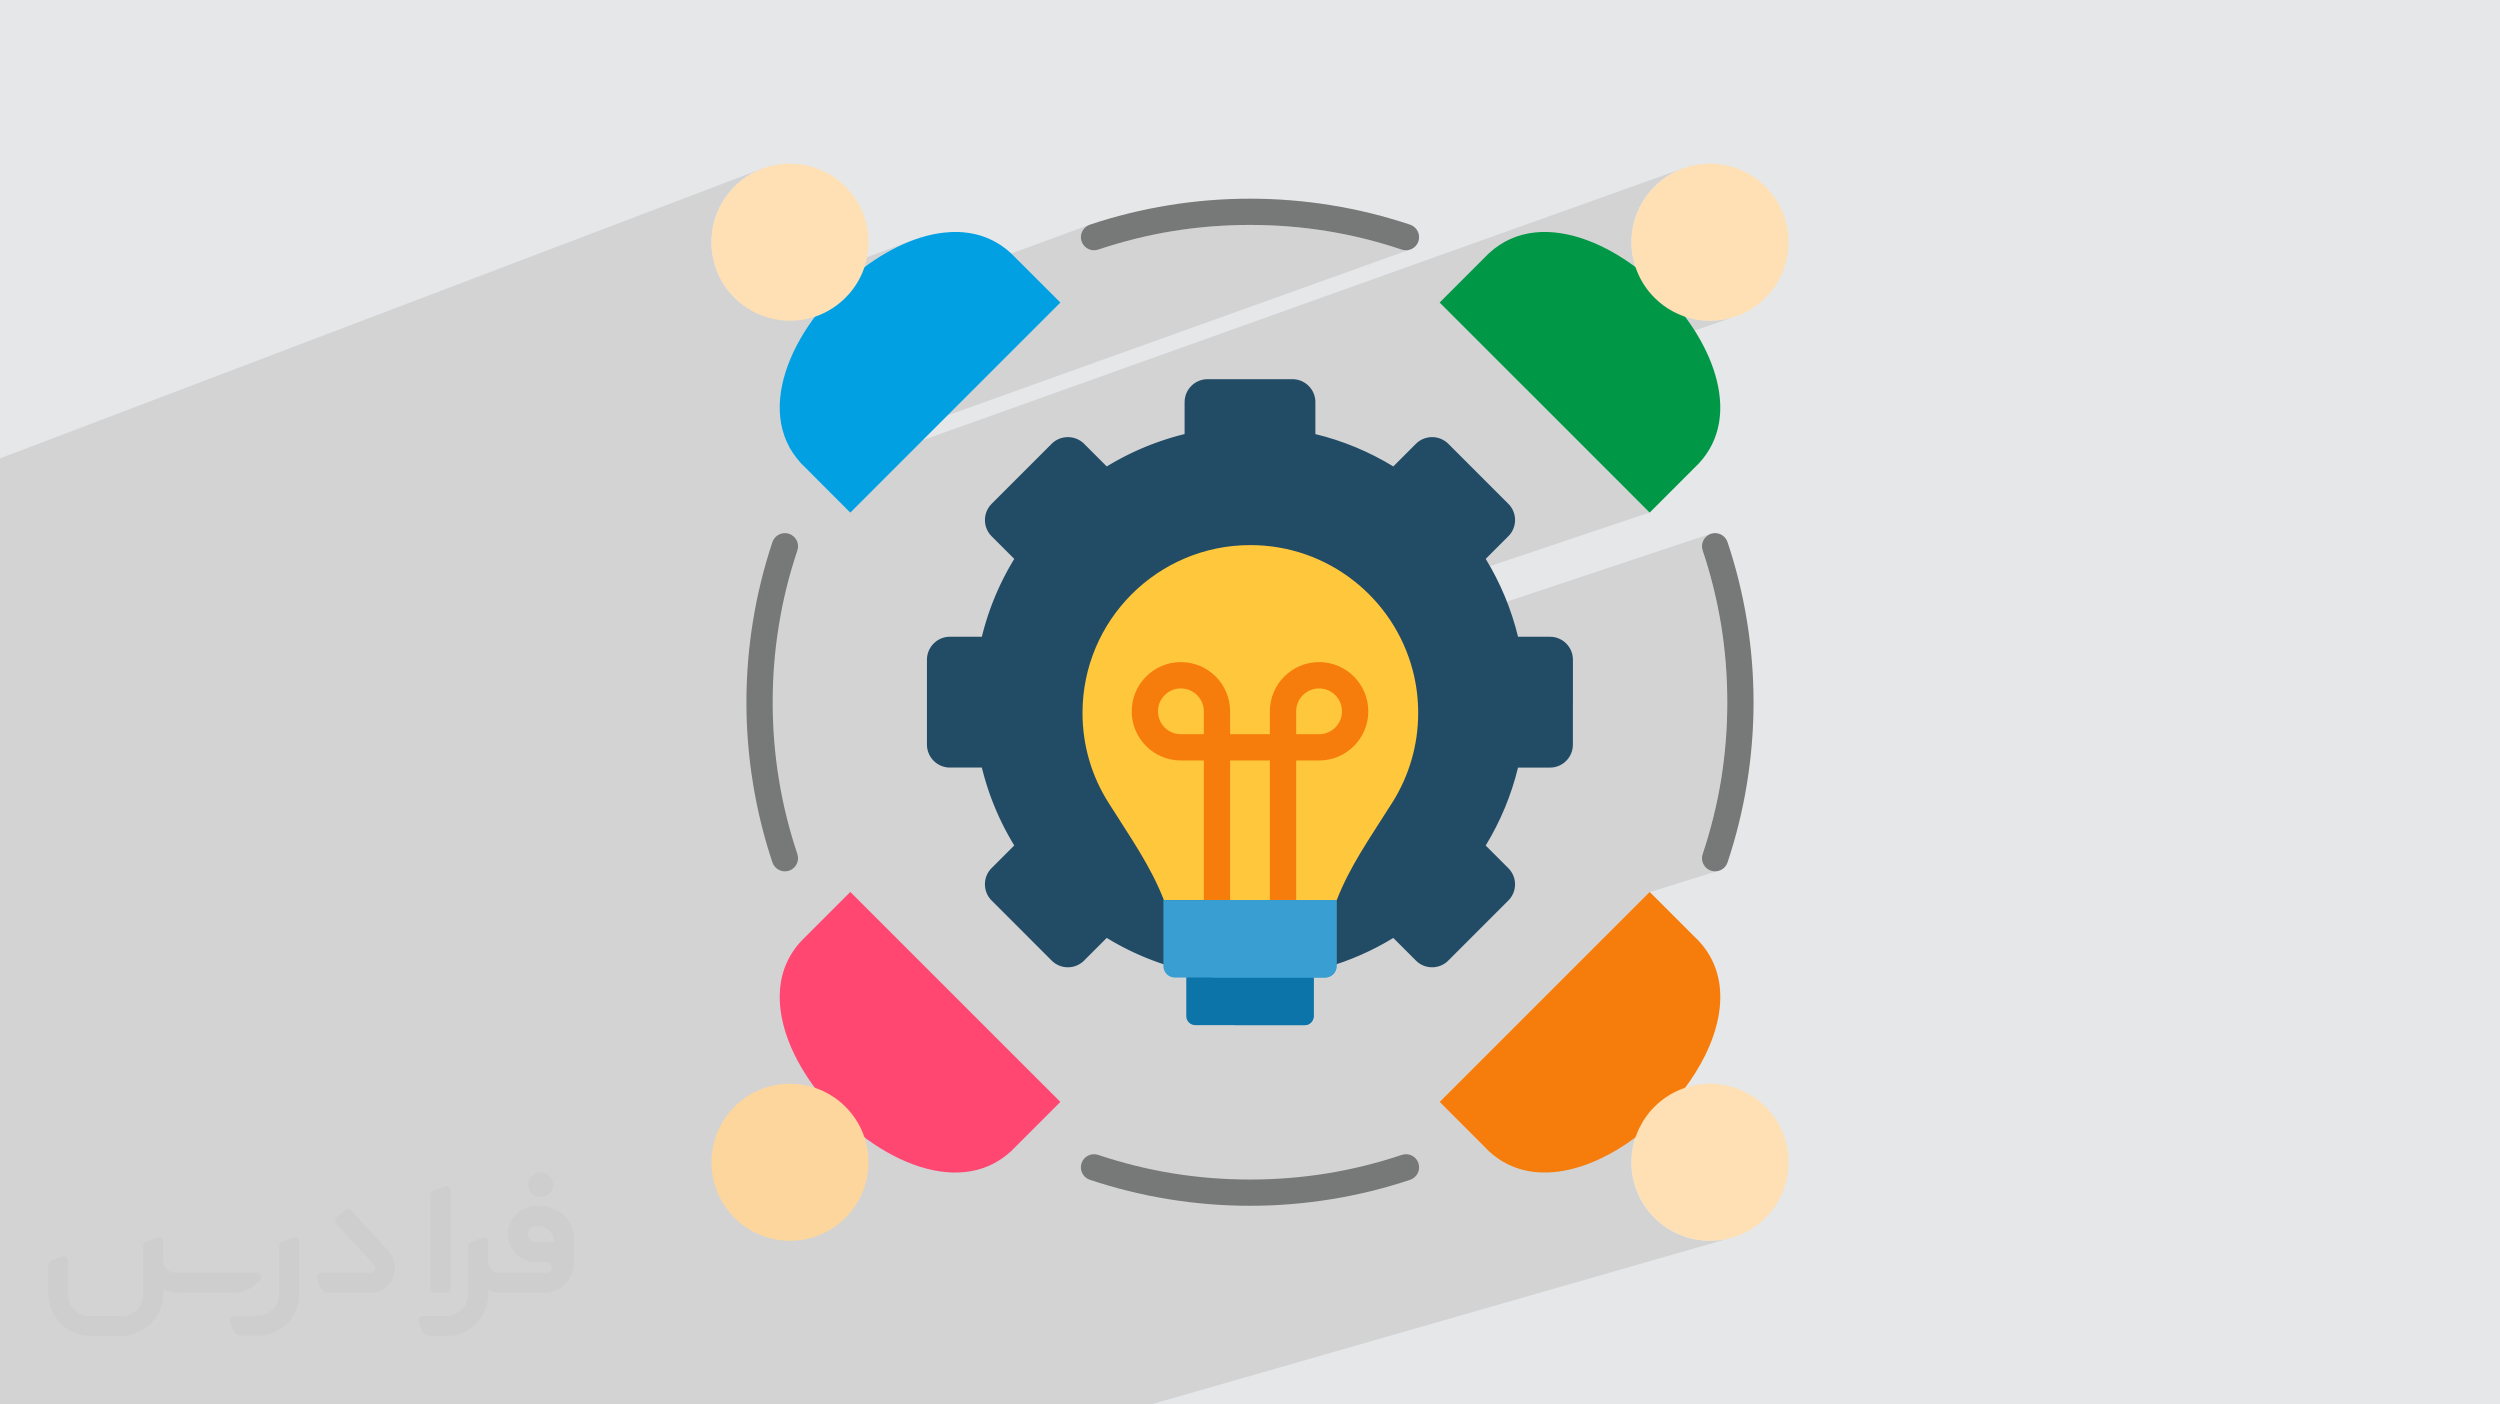 <?xml version="1.0" encoding="UTF-8"?>
<!DOCTYPE svg PUBLIC "-//W3C//DTD SVG 1.0//EN" "http://www.w3.org/TR/2001/REC-SVG-20010904/DTD/svg10.dtd">
<!-- Creator: CorelDRAW -->
<svg xmlns="http://www.w3.org/2000/svg" xml:space="preserve" width="94.192mm" height="52.917mm" version="1.0" style="shape-rendering:geometricPrecision; text-rendering:geometricPrecision; image-rendering:optimizeQuality; fill-rule:evenodd; clip-rule:evenodd"
viewBox="0 0 9404.92 5283.66"
 xmlns:xlink="http://www.w3.org/1999/xlink"
 xmlns:xodm="http://www.corel.com/coreldraw/odm/2003">
 <defs>
  <style type="text/css">
   <![CDATA[
    .fil13 {fill:#00A0E3}
    .fil8 {fill:#009846}
    .fil5 {fill:#0C74A8}
    .fil3 {fill:#224C66}
    .fil6 {fill:#399ED1}
    .fil10 {fill:#F67C0B}
    .fil12 {fill:#FCD69C}
    .fil9 {fill:#FEE0B4}
    .fil11 {fill:#FF4772}
    .fil4 {fill:#FFC73B}
    .fil14 {fill:#777878;fill-rule:nonzero}
    .fil7 {fill:#F67C0B;fill-rule:nonzero}
    .fil2 {fill:#373435;fill-rule:nonzero;fill-opacity:0.031}
    .fil1 {fill:#2B2A29;fill-opacity:0.102}
    .fil0 {fill:#E6E7E8}
   ]]>
  </style>
 </defs>
 <g id="Layer_x0020_1">
  <polygon class="fil0" points="-0,0 9404.92,0 9404.92,5283.66 -0,5283.66 "/>
  <path class="fil1" d="M-0 4469.32l0 -12.5 0 -25.2 0 -0.7 0 -3.76 0 -0.24 0 -4.69 0 -4.72 0 -0.8 0 -3.92 0 -1.05 0 -3.67 0 -2.6 0 -2.14 0 -1.23 0 -3.51 0 -1.79 0 -0.17 0 -2.79 0 -4.75 0 -1.02 0 -0.35 0 -3.39 0 -2.19 0 -1.48 0 -1.09 0 -4.76 0 -0.61 0 -4.16 0 -4.3 0 -0.49 0 -4.78 0 -0.68 0 -4.11 0 -3.39 0 -1.42 0 -4.79 0 -1.32 0 -3.49 0 -1.49 0 -2.13 0 -0.87 0 -0.33 0 -4.82 0 -0.28 0 -4.55 0 -0.7 0 -3.27 0 -0.86 0 -4.83 0 -0.08 0 -4.76 0 -3.57 0 -1.28 0 -4.84 0 -0.38 0 -4.47 0 -3.24 0 -1.62 0 -3.72 0 -1.14 0 -0.01 0 -0.14 0 -4.72 0 -3.93 0 -0.58 0 -0.35 0 -1.64 0 -3.26 0 -4.87 0 -4.88 0 -2.16 0 -2.74 0 -0.31 0 -0.53 0 -4.04 0 -4.9 0 -4.89 0 -4.9 0 -2.88 0 -1.03 0 -0.11 0 -0.9 0 -3.24 0 -1.66 0 -4.91 0 -4.92 0 -4.9 0 -4.92 0 -0.01 0 -0.28 0 -0.32 0 -0.01 0 -4.31 0 -4.93 0 -0.85 0 -0.01 0 -4.07 0 -4.91 0 -4.95 0 -2.77 0 -2.17 0 -4.93 0 -4.94 0 -4.94 0 -4.93 0 -4.95 0 -0.79 0 -2.09 0 -2.07 0 -4.96 0 -4.94 0 -4.77 0 -0.18 0 -4.95 0 -0.01 0 -4.94 0 -0.01 0 -4.94 0 -0.01 0 -2.3 0 -19.53 0 -15.71 0 -0.72 0 -0.01 0 -0.76 0 -0.82 0 -0.01 0 -0.85 0 -0.01 0 -0.9 0 -0.95 0 -0.01 0 -0.98 0 -0.01 0 -0.69 0 -0.35 0 -1.09 0 -1.13 0 -1.15 0 -0.01 0 -0.63 0 -0.58 0 -1.24 0 -1.29 0 -1.32 0 -1.35 0 -0.01 0 -1.38 0 -1.43 0 -1.47 0 -1.49 0 -0.01 0 -1.52 0 -1.55 0 -1.58 0 -0.01 0 -1.62 0 -1.64 0 -1.67 0 -0.01 0 -1.69 0 -0.01 0 -1.72 0 -0.01 0 -1.73 0 -0.01 0 -1.78 0 -1.79 0 -1.83 0 -1.84 0 -1.86 0 -1.9 0 -1.89 0 -1.92 0 -0.01 0 -1.94 0 -1.96 0 -1.96 0 -0.01 0 -1.98 0 -1.99 0 -2.02 0 -2.03 0 -2.04 0 -2.04 0 -0.2 0 -1.85 0 -2.08 0 -0.01 0 -2.06 0 -0.01 0 -2.06 0 -0.01 0 -2.08 0 -2.09 0 -0.01 0 -2.1 0 -0.01 0 -2.09 0 -1.73 0 -0.37 0 -2.11 0 -2.11 0 -2.09 0 -0.01 0 -2.09 0 -2.1 0 -0.01 0 -2.1 0 -2.09 0 -0.01 0 -2.09 0 -1.64 0 -0.44 0 -32.75 0 -3.59 0 -14.77 0 -5.06 0 -14.23 0 -1.49 0 -0.01 0 -7.69 0 -1.08 0 -10.63 0 -4.14 0 -14.79 0 -4.52 0 -23.46 0 -1.63 0 -10.11 0 -4.68 0 -7.07 0 -7.74 0 -4 0 -10.82 0 -0.92 0 -11.75 0 -2.17 0 -9.6 0 -5.23 0 -6.53 0 -8.31 0 -3.44 0 -23.56 0 -2.69 0 -40.93 0 -0.01 0 -2.07 0 -2.04 0 -2 0 -0.01 0 -1.97 0 -0.01 0 -1.94 0 -1.91 0 -1.72 0 -0.15 0 -0.65 0 -1.2 0 -1.82 0 -1.18 0 -0.59 0 -0.01 0 -1.73 0 -0.01 0 -1.7 0 -0.01 0 -0.14 0 -1.54 0 -1.63 0 -0.01 0 -0.99 0 -0.01 0 -0.59 0 -0.01 0 -1.55 0 -1.54 0 -0.01 0 -0.45 0 -1.03 0 -0.01 0 -1.43 0 -0.01 0 -1.41 0 -0.24 0 -1.15 0 -1.33 0 -0.01 0 -1.29 0 -0.35 0 -0.91 0 -0.01 0 -1.2 0 -1.18 0 -0.8 0 -0.34 0 -1.1 0 -1.04 0 -0.88 0 -0.13 0 -0.59 0 -0.39 0 -0.91 0 -0.89 0 -0.83 0 -0.79 0 -0.01 0 -0.26 0 -0.47 0 -0.7 0 -0.01 0 -0.65 0 -0.61 0 -0.55 0 -0.52 0 -0.46 0 -0.09 0 -0.33 0 -0.37 0 -0.01 0 -0.31 0 -0.01 0 -0.27 0 -0.01 0 -0.22 0 -0.16 0 -0.01 0 -0.12 0 -0.07 0 -0.02 0 -2.12 0 -4 0 -4 0 -1.29 0 -2.7 0 -3.96 0 -3.94 0 -3.93 0 -3.9 0 -3.9 0 -3.87 0 -3.86 0 -3.84 0 -3.82 0 -3.81 0 -3.79 0 -0.45 0 -3.33 0 -3.75 0 -3.73 0 -3.72 0 -3.7 0 -3.69 0 -3.67 0 -3.65 0 -3.62 0 -0.01 0 -3.61 0 -3.6 0 -3.58 0 -3.56 0 -3.34 0 -0.2 0 -3.53 0 -3.5 0 -0.93 0 -2.58 0 -3.47 0 -3.45 0 -3.43 0 -3.42 0 -3.41 0 -3.39 0 -3.37 0 -3.33 0 -3.33 0 -3.31 0 -3.3 0 -3.28 0 -3.27 0 -2.13 0 -1.11 0 -3.23 0 -3.22 0 -3.18 0 -3.17 0 -3.17 0 -3.14 0 -3.11 0 -3.1 0 -102.58 0 -4.47 0 -23.79 0 -3.53 0 -9.58 0 -2.35 0 -11.92 0 -0.77 0 -11.17 0 -39.99 0 -0.99 0 -0.01 0 -0.96 0 -0.01 0 -0.94 0 -0.01 0 -0.91 0 -0.01 0 -0.9 0 -0.88 0 -0.86 0 -0.84 0 -0.82 0 -0.79 0 -0.76 0 -0.01 0 -0.73 0 -0.01 0 -0.14 0 -0.56 0 -0.01 0 -0.7 0 -0.69 0 -0.65 0 -0.01 0 -0.62 0 -0.61 0 -0.58 0 -0.01 0 -0.56 0 -0.54 0 -0.51 0 -0.01 0 -0.48 0 -0.15 0 -0.33 0 -0.44 0 -0.01 0 -0.42 0 -0.01 0 -0.4 0 -0.38 0 -0.35 0 -0.33 0 -0.01 0 -0.31 0 -0.28 0 -0.26 0 -0.24 0 -0.2 0 -0.01 0 -0.2 0 -0.16 0 -0.15 0 -0.12 0 -0.11 0 -0.08 0 -0.04 0 -0.02 0 -0.02 0 -105.8 0 -18.79 0 -0.91 0 -0.86 0 -0.52 0 -0.27 0 -0.75 0 -0.69 0 -0.64 0 -0.58 0 -0.53 0 -0.47 0 -0.43 0 -0.36 0 -0.32 0 -0.26 0 -0.24 0 -0.15 0 -0.12 0 -0.05 0 -0.01 0 -0.89 0 -4.32 0 -7.91 0 -15.8 0 -83.88 0 -23.71 0 -2.13 0 -26.97 0 -56.05 0 -10.06 0 -5.69 0 -149.93 0 -117.32 0 -76.03 0 -30.48 0 -0.01 0 -50.21 0 -47.35 0 -0.49 0 -0.02 0 -31.87 0 -106 0 -0.24 0 -10.25 0 -0.47 0 -5.64 0 -0.4 0 -5.05 0 -0.42 0 -3.99 0 -0.56 0 -2.98 0 -0.71 0 -2.36 0 -0.44 0 -1.6 0 -0.28 0 -0.87 0 -0.12 0 -0.18 0 -31.22 0 -396.48 0 -25.67 0 -0.04 0 -0.71 2865.02 -1089.02 -5.8 2.32 -5.77 2.44 -5.73 2.57 -0.03 0.06 -11.41 5.58 -11.2 6.1 -11 6.63 -10.75 7.14 -10.5 7.67 -10.24 8.19 -9.94 8.71 -9.65 9.23 -10.47 11.01 -9.8 11.41 -9.13 11.78 -8.45 12.12 -7.78 12.43 -7.09 12.73 -6.42 12.98 -5.74 13.22 -5.07 13.44 -4.39 13.61 -3.71 13.78 -3.05 13.9 -2.37 14.01 -1.69 14.09 -1.01 14.15 -0.34 14.16 0.34 14.17 1.01 14.15 1.69 14.09 2.37 14.01 3.05 13.9 3.71 13.78 4.39 13.61 5.07 13.43 5.74 13.23 6.42 12.98 7.09 12.73 7.78 12.43 8.45 12.12 9.13 11.78 9.8 11.41 10.47 11.01 11.01 10.49 11.41 9.82 3.7 2.88 645.61 -239.74 -2.38 0.89 -2.38 0.89 -2.38 0.91 -2.38 0.92 -2.38 0.94 -2.38 0.94 -4.02 1.63 -2.16 0.89 -2.17 0.9 -2.17 0.9 -2.16 0.92 -2.17 0.92 -2.16 0.93 -2.16 0.94 -2.16 0.95 -4.06 1.81 -2.2 1 -2.21 1 -2.2 1.02 -2.21 1.03 -2.2 1.03 -2.2 1.05 -2.2 1.06 -2.2 1.06 -3.99 1.95 -2.25 1.11 -2.24 1.12 -2.25 1.13 -2.24 1.15 -2.24 1.15 -2.24 1.16 -2.24 1.17 -2.24 1.18 -4.56 2.46 -2.16 1.17 -2.16 1.18 -2.16 1.18 -2.16 1.19 -2.16 1.2 -2.15 1.21 -2.15 1.21 -2.15 1.23 -2.93 1.69 -2.35 1.36 -2.34 1.38 -2.34 1.38 -2.34 1.39 -2.33 1.41 -2.33 1.41 -2.34 1.43 -2.33 1.43 -1.86 1.14 -2.5 1.56 -2.5 1.57 -2.49 1.58 -2.49 1.59 -2.48 1.6 -2.48 1.61 -2.48 1.63 -2.48 1.63 -1.4 0.94 -2.41 1.61 -2.4 1.61 -2.4 1.63 -2.39 1.63 -2.39 1.64 -2.39 1.66 -2.38 1.66 -2.38 1.67 -1.51 1.06 -3.71 2.65 -3.71 2.68 -3.69 2.7 -3.68 2.72 -3.68 2.74 -3.66 2.76 -3.66 2.79 -3.64 2.81 -0.28 0.36 -22.74 18.23 -22.24 19.03 -21.68 19.78 -21.08 20.49 -20.42 21.14 -19.71 21.74 -18.95 22.29 -18.14 22.79 -7.99 10.73 3.72 -1.21 -3.89 1.44 -9.13 12.26 -16.37 23.62 -6.11 9.5 770.17 -283.39 0 0.02 -770.19 283.4 -0.44 0.69 1066.41 -392.39 -9.14 4.17 -7.9 5.7 -6.53 6.99 -5.03 8.03 -3.41 8.84 -1.67 9.39 0.21 9.7 2.2 9.77 4.16 9.14 5.7 7.89 6.99 6.53 8.03 5.03 8.84 3.41 9.38 1.67 9.7 -0.2 9.74 -2.19 -1163.54 425.93 1163.56 -425.94 0.01 0 17.13 -5.65 17.21 -5.49 17.26 -5.31 17.32 -5.15 17.37 -4.98 17.43 -4.81 17.49 -4.63 17.55 -4.47 17.59 -4.28 17.66 -4.11 17.7 -3.93 17.76 -3.75 17.81 -3.57 17.86 -3.39 17.91 -3.22 17.96 -3.03 17.63 -2.76 17.7 -2.6 17.78 -2.42 17.84 -2.24 17.9 -2.08 17.98 -1.9 18.04 -1.72 18.11 -1.55 18.17 -1.36 18.24 -1.19 18.3 -1.01 18.37 -0.83 18.43 -0.65 18.49 -0.46 18.56 -0.28 18.61 -0.09 18.62 0.09 18.55 0.28 18.49 0.46 18.43 0.65 18.36 0.82 18.3 1.01 18.23 1.19 18.17 1.37 18.09 1.54 18.03 1.72 17.95 1.9 17.89 2.08 17.81 2.25 17.73 2.42 17.66 2.59 17.59 2.77 17.96 3.03 17.92 3.22 17.86 3.39 17.81 3.57 17.76 3.75 17.7 3.93 17.66 4.11 17.6 4.29 17.54 4.46 17.49 4.63 17.43 4.81 17.37 4.98 17.32 5.15 17.26 5.32 17.2 5.48 17.14 5.65 9.78 2.2 9.73 0.2 9.41 -1.67 -2275.98 816.02 43.67 43.71 3265.16 -1167.14 -13.43 5.07 -13.23 5.74 -12.98 6.42 -12.73 7.09 -12.43 7.78 -12.12 8.45 -11.78 9.13 -11.41 9.8 -11.01 10.47 -10.47 11.01 -9.8 11.41 -9.12 11.78 -8.45 12.12 -7.77 12.43 -7.1 12.73 -6.42 12.98 -5.74 13.22 -5.06 13.44 -4.39 13.61 -3.71 13.78 -3.05 13.9 -2.37 14.01 -1.69 14.09 -1.01 14.15 -0.34 14.16 0.34 14.17 1.01 14.15 1.69 14.09 2.37 14.01 3.05 13.9 3.71 13.78 4.39 13.61 5.06 13.43 5.74 13.23 6.42 12.98 7.1 12.73 7.77 12.43 8.45 12.12 9.12 11.78 9.8 11.41 10.47 11.01 16.5 15.33 17.33 13.84 18.09 12.35 18.75 10.85 19.34 9.37 19.83 7.88 20.25 6.38 20.56 4.89 20.81 3.4 20.96 1.91 21.03 0.41 21.01 -1.07 20.9 -2.57 20.71 -4.06 20.44 -5.55 -779.41 270.21 9.92 9.93 10.94 10.94 10.94 10.94 10.94 10.94 10.94 10.94 10.93 10.94 10.94 10.94 10.94 10.93 10.94 10.94 10.94 10.94 10.94 10.94 10.94 10.94 10.94 10.94 10.93 10.94 10.94 10.93 10.94 10.94 10.94 10.94 10.94 10.94 10.94 10.94 10.94 10.94 2.23 2.24 19.58 19.59 2.89 2.87 6.9 6.92 5.44 5.43 4.34 4.35 8 7.99 1.79 1.81 9.79 9.79 0.78 0.77 9.02 9.02 3.32 3.33 6.47 6.45 5.87 5.89 3.91 3.91 8.43 8.44 1.36 1.35 19.57 19.58 3.76 3.78 12.34 12.35 3.46 3.45 8.88 8.89 0.91 0.9 6.42 6.43 276.3 -93.39 0.02 0 -276.31 93.39 13.14 13.15 4.21 4.23 12.34 12.35 3.02 3.01 58.7 58.76 -1022.26 343.36 0.37 0.42 16.16 19.71 15.38 20.35 14.55 20.99 13.72 21.59 12.85 22.18 10.77 20.47 1168.9 -389.45 -9.13 4.16 -7.88 5.7 -6.49 6.99 -4.99 8.03 -3.37 8.84 -1.63 9.38 0.22 9.7 2.21 9.76 5.65 17.14 5.48 17.2 5.3 17.26 5.14 17.32 4.96 17.38 4.79 17.43 4.61 17.49 4.44 17.54 4.27 17.6 4.08 17.65 3.92 17.71 3.73 17.76 3.55 17.81 3.38 17.86 3.21 17.91 3.02 17.96 2.76 17.59 2.6 17.67 2.42 17.75 2.25 17.83 2.07 17.9 1.9 17.98 1.73 18.05 1.55 18.11 1.36 18.19 1.19 18.26 1.01 18.31 0.83 18.39 0.65 18.44 0.46 18.5 0.28 18.56 0.09 18.62 -0.09 18.61 -0.28 18.56 -0.46 18.49 -0.65 18.42 -0.83 18.37 -1.01 18.29 -1.19 18.24 -1.36 18.16 -1.55 18.1 -1.73 18.02 -1.9 17.96 -2.07 17.88 -2.25 17.81 -2.42 17.74 -2.6 17.66 -2.76 17.59 -3.02 17.96 -3.21 17.92 -3.38 17.86 -3.55 17.81 -3.73 17.76 -3.91 17.7 -4.09 17.66 -4.26 17.6 -4.44 17.54 -4.62 17.49 -4.79 17.43 -4.96 17.37 -5.13 17.32 -5.31 17.26 -5.48 17.2 -5.65 17.14 -2.21 9.78 -0.22 9.73 1.63 9.41 3.37 8.86 4.99 8.05 6.49 6.99 7.88 5.67 9.13 4.1 9.78 2.2 9.72 0.2 9.42 -1.66 -261.63 81.43 -161.34 161.34 -9.17 9.16 -0.64 0.63 -9.79 9.79 -1.93 1.93 -14.63 14.62 -14.63 14.62 -14.63 14.62 -14.63 14.62 -14.63 14.62 -14.63 14.62 -14.62 14.62 -14.63 14.62 -14.63 14.63 -14.62 14.62 -14.63 14.62 -14.62 14.62 -14.63 14.63 -14.62 14.62 -14.63 14.63 -14.62 14.62 -14.62 14.62 -14.62 14.63 -14.63 14.62 -14.62 14.63 -14.62 14.62 -14.62 14.63 -14.62 14.62 -14.62 14.62 -14.62 14.63 -14.62 14.62 -14.61 14.63 -14.62 14.62 -14.62 14.62 -14.62 14.63 -14.61 14.62 -14.62 14.62 -1.19 1.2 -24.68 24.69 -3.47 3.46 -8.87 8.88 -0.92 0.91 -9.79 9.79 -1.65 1.65 -8.14 8.14 -4.2 4.21 -5.58 5.57 -6.76 6.77 -3.02 3.02 -9.33 9.33 -0.46 0.46 -9.79 9.8 -2.1 2.09 -7.69 7.68 -4.66 4.67 -5.11 5.11 -7.23 7.23 -2.56 2.56 -9.79 9.79 170.71 170.91 762.23 -227.03 -13.62 4.39 -13.43 5.06 -13.23 5.74 -12.98 6.42 -12.73 7.1 -12.43 7.77 -12.12 8.45 -11.78 9.12 -11.41 9.8 -11.01 10.47 -9.23 9.65 -8.72 9.95 -8.18 10.23 -7.67 10.51 -7.14 10.76 -6.63 10.99 -6.1 11.22 -5.58 11.41 -0.06 0.03 -2.92 6.52 -2.75 6.58 -2.58 6.62 -2.42 6.68 -2.25 6.71 -2.09 6.76 -1.93 6.8 -1.76 6.84 -0.22 0.87 -1.35 5.85 -0.2 0.9 -0.36 1.67 -0.35 1.66 -0.34 1.67 -0.33 1.68 -0.32 1.67 -0.31 1.67 -0.29 1.68 -0.29 1.68 -0.02 0.15 -0.07 0.46 -0.28 1.67 -0.26 1.68 -0.26 1.67 -0.25 1.67 -0.23 1.68 -0.23 1.67 -0.22 1.68 -0.2 1.68 -0.06 0.43 -1.5 16.33 -0.59 16.38 0.31 16.38 1.21 16.34 2.12 16.27 3.02 16.16 3.91 16 4.82 15.8 5.73 15.56 6.62 15.28 7.54 14.96 8.43 14.6 9.35 14.2 10.24 13.76 11.14 13.27 12.05 12.75 4.94 4.82 0.52 0.51 3.12 2.91 0.76 0.68 3.23 2.93 1.32 1.17 11.04 9.28 11.38 8.66 11.69 8.03 11.98 7.41 12.24 6.78 12.49 6.16 12.7 5.53 12.9 4.9 13.06 4.28 13.22 3.65 13.34 3.04 13.44 2.41 13.53 1.78 13.57 1.16 13.61 0.53 13.61 -0.09 13.6 -0.72 13.57 -1.34 13.5 -1.97 13.41 -2.6 13.31 -3.22 -1403.12 403.07 21.48 222.75 -21.48 -222.75 -172.91 49.67 3.45 173.08 -3.45 -173.08 -171.14 49.17 16.51 123.91 -16.51 -123.91 -431.36 123.91 -472.57 0 -5.13 0 -12.77 0 -2.98 0 -12.6 0 -2.18 0 -20.68 0 -874.36 0 -1.31 0 -17.67 0 -23.36 0 -1.41 0 -0.46 0 -3.25 0 -1.02 0 -12.5 0 -3.48 0 -17.51 0 -2.52 0 -2.69 0 -0.93 0 -15.41 0 -1.08 0 -2.58 0 -4.15 0 -16.84 0 -12.81 0 -15.17 0 -18.87 0 -14.66 0 -22.11 0 -16.41 0 -27.85 0 -3.88 0 -0.04 0 -8.09 0 -31.77 0 -12.12 0 -39.21 0 -10.76 0 -44.41 0 -9.65 0 -47.6 0 -0.25 0 -8.38 0 -0.21 0 -43.1 0 -15.85 0 -0.05 0 -57.43 0 -139.42 0 -63 0 -3.18 0 -0.01 0 -304.93 0 -184.85 0 -21.14 0 -5.52 0 -15.59 0 -11.03 0 -10.07 0 -16.51 0 -4.49 0 -21.07 0 -0.99 0 -20.03 0 -6.47 0 -14.53 0 -11.94 0 -9.03 0 -17.42 0 -3.52 0 -20.93 0 -1.93 0 -18.97 0 -7.39 0 -52.62 0 -2.56 0 -33.99 0 -224.73 0 -66.82 0 -24.31 0 -202.41 0 -311.89 0 -105.12 0 -3.88 0 -19.72 0 -1.27 0 -18.42 0 -35.03 0 -0.02 0 -4.22 0 -69.22 0 -61.48 0 -0.14 0 -60.16 0 -91.53 0 -4.57 0 -3.45 0 -1.62 0 -5.43 0 0 -3.96 0 -6.58 0 -0.61 0 -1.77 0 -5.05 0 -1.47 0 -5.65 0 -0.76 0 -0.19 0 -5.28 0 -0.82 0 -2.28 0 -4.65 0 -1.68 0 -5.93 0 -0.26 0 -0.66 0 -0.21 0 -1.64 0 -0.01 0 -3.52 0 -0.86 0 -1.3 0 -4.9 0 -1.31 0 -4.62 0 -1.48 0 -0.08 0 -0.73 0 -5.98 0 -0.03 0 -0.06 0 -2.06 0 -4.45 0 -0.38 0 -1.56 0 -0.34 0 -3.67 0 -1.61 0 -5.57 0 -0.33 0 -12.72 0 -0.55 0 -0.43 0 -4.01 0 -8.01 0 -0.11 0 -3.65 0 -60.24 0 -0.29 0 -4.96 0 -0.63 0 -9.83 0 -0.04 0 -0.34 0 -2.07 0 -6.28 0 -0.23 0 -0.21 0 -1.35 0 -1.95 0 -6.41 0 -0.13 0 -0.4 0 -2.5 0 -0.14 0 -0.87 0 -1.26 0 -2.75 0 -1.54 0 -2.33 0 -1.11 0 -0.39 0 -3.57 0 -0.26 0 -3.06 0 -1.42 0 -1.32 0 -0.73 0 -1.22 0 -2.3 0 -0.41 0 -0.54 0 -0.11 0 -0.01 0 -2.37 0 -0.84 0 -0.31 0 -1.23 0 -1.15 0 -1.11 0 -0.14 0 -2.16 0 -0.3 0 -4.8 0 -0.39 0 -0.61 0 -1.45 0 -0.51 0 -1.7 0 -0.25 0 -0.01 0 -0.47 0 -0.08 0 -1.8 0 -0.12 0 -0.01 0 -2.49 0 -7.54 0 -1.19 0 -3.91 0 -4.16 0 -3.17 0 -1.02 0 -4.63 0 -1.91 0 -0.72 0 -0.01 0 -2.65 0 -0.69 0 -0.18 0 -1.8 0 -5.36 0 -2.7 0 -1.84 0 -0.87 0 -0.01 0 -0.74 0 -1.99 0 -5.49 0 -2.77 0 -2.78 0 -0.01 0 -2.79 0 -2.8 0 -0.01 0 -2.81 0 -1.06 0 -0.81 0 -0.97 0 -2.85 0 -2.85 0 -0.79 0 -4.96 0 -2.91 0 -2.9 0 -2.92 0 -0.97 0 -0.02 0 -0.07 0 -0.01 0 -0.1 0 -0.01 0 -0.14 0 -0.02 0 -0.2 0 -0.26 0 -0.02 0 -0.29 0 -0.01 0 -0.35 0 -0.01 0 -0.39 0 -0.01 0 -0.05 0 -0.39 0 -0.02 0 -0.48 0 -0.01 0 -0.53 0 -0.6 0 -0.91 0 -0.4 0 -0.01 0 -1.48 0 -0.01 0 -0.81 0 -0.01 0 -0.25 0 -0.6 0 -0.01 0 -0.88 0 -0.02 0 -0.93 0 -0.01 0 -0.52 0 -0.46 0 -0.02 0 -1.03 0 -1.07 0 -0.01 0 -0.39 0 -0.01 0 -0.36 0 -0.34 0 -0.02 0 -1.16 0 -1.11 0 -0.09 0 -0.01 0 -1.24 0 -0.01 0 -1.27 0 -0.01 0 -0.38 0 -0.94 0 -0.02 0 -1.37 0 -0.01 0 -0.68 0 -0.01 0 -0.7 0 -0.01 0 -1.43 0 -0.01 0 -0.87 0 -0.62 0 -0.01 0 -1.52 0 -0.02 0 -0.88 0 -0.68 0 -0.01 0 -1.59 0 -0.02 0 -0.75 0 -0.88 0 -0.02 0 -1.67 0 -0.01 0 -0.49 0 -1.23 0 -0.01 0 -1.75 0 -0.02 0 -0.07 0 -0.01 0 -1.71 0 -0.01 0 -1.36 0 -0.47 0 -0.02 0 -1.86 0 -0.02 0 -0.74 0 -0.01 0 -1.15 0 -0.01 0 -1.96 0 -3.11 0 -3.15 0 -3.15 0 -1.15 0 -2.02 0 -3.17 0 -0.01 0 -23.81 0 -44.9 0 -24.74 0 -3.58 0 -27.96 0 -6.84 0 -19.48 0 -66.54 0 -0.3 0 -42.2 0 -0.01 0 -1.94 0 -0.01 0 -1.95 0 -0.01 0 -1.98 0 -0.01 0 -1.97 0 -0.02 0 -0.43 0 -0.5 0 -1.05 0 -0.01 0 -2.01 0 -0.01 0 -2 0 -0.02 0 -2.02 0 -0.01 0 -2 0 -0.02 0 -2.04 0 -0.02 0 -2.01 0 -0.01 0 -1.32 0 -0.73 0 -0.01 0 -0.16 0 -1.87 0 -0.01 0 -2.04 0 -0.02 0 -2.04 0 -0.02 0 -2.04 0 -0.01 0 -2.05 0 -0.01 0 -2.03 0 -0.01 0 -1.85 0 -0.09 0 -0.05 0 -0.06 0 -0.01 0 -2.04 0 -2.04 0 -2.03 0 -0.02 0 -2.02 0 -0.01 0 -2.02 0 -2.01 0 -0.72 0 -1.09 0 -0.19 0 -0.02 0 -1.99 0 -0.01 0 -1.99 0 -1.96 0 -0.02 0 -1.95 0 -0.02 0 -1.93 0 -1.23 0 -0.71 0 -0.35 0 -1.57 0 -1.92 0 -1.87 0 -0.02 0 -1.86 0 -1.86 0 -0.01 0 -1.82 0 -0.15 0 -0.01 0 -1.65 0 -0.01 0 -1.79 0 -0.01 0 -1.76 0 -1.73 0 -1.73 0 -1.7 0 -1.67 0 -0.01 0 -1.64 0 -1.61 0 -1.58 0 -0.01 0 -1.55 0 -0.02 0 -1.51 0 -1.5 0 -1.47 0 -1.43 0 -1.4 0 -1.36 0 -1.32 0 -1.29 0 -1.26 0 -0.3 0 -0.9 0 -1.17 0 -1.15 0 -1.08 0 -1.05 0 -1.01 0 -2.5 0 -13.23zm4649.71 -152.28l0 0.01 266.03 -80.55 0 -0.01 -266.03 80.55zm0 0.01l0 -0.01 -476.13 144.17 0.02 0 476.11 -144.16zm373.76 -113.18l0 0.01 478.87 -145 -478.87 144.99zm0 0.01l0 -0.01 -107.74 32.62 0 0.01 107.74 -32.62zm827.01 204.77l0.01 0 291.31 -85.9 -291.32 85.9zm-159.15 -20.21l473.49 -140.18 -473.48 140.18m-403.58 -1946.5l1117.53 -371.34 0 -0.01"/>
  <g id="_2022828376896">
   <path class="fil2" d="M1125.4 4672.59l0 197.03c0,20.41 -3.74,40.82 -11.66,59.56 -7.92,18.74 -19.16,36.25 -33.74,50.4 -14.58,14.58 -31.65,25.82 -50.4,33.74 -18.74,7.92 -39.15,11.66 -59.56,11.66l-60.82 0c-7.08,0 -14.16,-2.08 -19.99,-6.25 -5.83,-4.16 -10.41,-9.58 -12.92,-16.25l-11.24 -29.16c-0.83,-2.5 -1.25,-5.41 -1.25,-8.33 0,-2.92 1.25,-5.42 2.92,-7.92 1.67,-2.5 3.74,-4.16 6.25,-5.41 2.5,-1.25 5.41,-2.09 7.91,-1.67l86.23 0c22.08,0 42.91,-8.75 58.73,-24.57 15.41,-15.42 24.15,-36.65 24.15,-58.73l0 -179.12c0,-3.33 1.26,-6.66 3.33,-9.58 2.09,-2.92 5,-5 7.92,-6.25l40.82 -15.83c2.5,-0.84 5.41,-1.25 8.33,-0.84 2.92,0.42 5.42,1.26 7.5,2.92 2.09,1.67 4.17,3.75 5.42,6.25 1.25,2.92 2.08,5.83 2.08,8.33z"/>
   <path class="fil2" d="M2033.88 4536.8l-15 0c-59.57,0 -109.13,48.73 -108.31,107.88 0.42,27.5 12.08,54.16 31.66,73.32 19.57,19.57 46.23,30.4 74.14,30.4l39.57 0c5.42,0 10.41,2.08 14.17,5.83 3.74,3.74 5.83,8.75 5.83,14.16 0,5.42 -2.09,10.41 -5.83,14.17 -3.75,3.74 -8.75,5.83 -14.17,5.83l-179.11 0c-10.83,0 -20.83,-4.58 -28.33,-12.08 -7.5,-7.5 -11.66,-17.91 -12.08,-28.33l0 -74.98c0,-2.92 -0.83,-5.41 -2.08,-7.92 -1.25,-2.5 -3.33,-4.57 -5.42,-6.24 -2.08,-1.67 -4.99,-2.51 -7.5,-2.92 -2.92,-0.42 -5.41,0 -8.33,0.83l-41.24 15.83c-2.92,1.25 -5.83,3.33 -7.92,6.25 -2.08,2.92 -2.92,6.25 -2.92,9.58l0 179.12c0,22.08 -8.75,43.32 -24.15,58.73 -15.42,15.42 -36.65,24.57 -58.73,24.57l-86.64 0.01c-2.92,0 -5.42,0.83 -7.92,2.08 -2.5,1.25 -4.58,3.33 -6.25,5.42 -1.66,2.5 -2.5,4.99 -2.92,7.5 -0.41,2.92 0,5.41 1.26,8.33l11.24 29.16c2.5,6.67 7.08,12.5 12.91,16.66 5.83,4.16 12.91,6.25 20,5.83l60.81 0c41.24,0 80.81,-16.25 109.97,-45.82 29.16,-29.16 45.81,-68.74 45.81,-109.97l0 -18.32c15.84,7.91 33.33,12.08 50.82,12.08l157.03 0c30.41,0 59.99,-12.08 81.65,-33.74 21.66,-21.67 33.74,-50.82 33.74,-81.65l0 -85.81c0,-33.32 -13.33,-65.39 -36.65,-89.14 -23.74,-23.74 -55.82,-36.65 -89.14,-36.65zm50.39 136.2l-66.64 0c-7.92,0 -15.42,-2.5 -21.25,-7.91 -5.83,-5.42 -9.59,-12.5 -10.41,-20.42 0,-4.16 0.42,-8.75 2.08,-12.91 1.67,-4.16 3.75,-7.91 6.67,-10.82 5.83,-5.42 13.75,-8.76 21.66,-8.76l7.09 0c16.25,0 31.65,6.25 42.9,17.91 11.66,11.25 17.91,26.66 17.91,42.91z"/>
   <path class="fil2" d="M1694.39 4478.9l0 367.39c0,2.08 -0.42,4.57 -1.25,6.66 -0.84,2.09 -2.09,4.16 -3.75,5.83 -1.67,1.67 -3.33,2.92 -5.41,3.74 -2.09,0.84 -4.16,1.26 -6.67,1.26l-40.82 0c-2.08,0 -4.58,-0.42 -6.66,-1.26 -2.09,-0.83 -4.16,-2.08 -5.42,-3.74 -1.66,-1.67 -2.92,-3.74 -3.74,-5.83 -0.83,-2.09 -1.25,-4.58 -1.25,-6.66l0 -351.57c0,-3.32 0.83,-6.66 2.92,-9.58 2.08,-2.92 4.58,-5 7.91,-6.25l40.83 -15.83c2.5,-0.84 5.41,-1.25 8.33,-1.25 2.92,0.41 5.41,1.25 7.5,2.92 2.5,1.66 4.16,3.74 5.41,6.24 1.25,2.09 2.09,5 2.09,7.92z"/>
   <path class="fil2" d="M1391.56 4863.79l-153.7 0c-7.08,0 -14.17,-2.09 -20,-6.25 -5.83,-4.16 -10.41,-9.99 -13.33,-16.66l-11.24 -28.74c-0.83,-2.51 -1.25,-5.42 -0.83,-8.34 0.41,-2.92 1.25,-5.41 2.92,-7.91 1.66,-2.51 3.74,-4.16 6.24,-5.42 2.51,-1.25 5.42,-2.08 7.92,-2.08l184.11 0c3.33,0 6.66,-1.25 9.58,-2.92 2.93,-2.09 5,-4.58 6.67,-7.92 1.25,-3.33 1.67,-6.66 1.25,-9.99 -0.42,-3.33 -2.08,-6.67 -4.16,-9.17l-141.63 -154.12c-2.92,-3.33 -4.58,-7.92 -4.58,-12.5 0,-4.58 2.09,-8.75 5.83,-12.08l29.58 -27.49c3.33,-2.92 7.92,-4.58 12.5,-4.58 4.58,0.42 8.75,2.09 12.08,5.83l140.37 152.87c55.41,59.57 12.5,157.46 -69.56,157.46z"/>
   <path class="fil2" d="M977.53 4817.97l-20 17.07c-20.83,17.91 -47.49,27.91 -74.98,27.91l-211.19 0c-19.57,0 -39.15,-4.16 -57.06,-12.49l0 16.25c0,20.82 -4.16,41.65 -12.08,60.81 -7.91,19.16 -19.57,36.65 -34.57,51.65 -14.58,14.58 -32.07,26.24 -51.65,34.58 -19.16,7.91 -39.99,12.07 -60.82,12.07l-114.55 0.01c-20.83,0 -41.66,-4.17 -60.82,-12.08 -19.16,-7.92 -36.65,-19.58 -51.65,-34.58 -14.58,-14.58 -26.24,-32.07 -34.57,-51.65 -7.92,-19.16 -12.08,-39.98 -12.08,-60.81l0 -107.89c0,-3.33 1.25,-6.66 2.92,-9.58 2.09,-2.92 4.58,-5 7.92,-6.25l40.82 -15.83c2.5,-0.84 5.41,-1.26 8.33,-0.84 2.92,0.42 5.42,1.25 7.5,2.92 2.09,1.67 4.16,3.75 5.42,6.25 1.25,2.5 2.08,5 2.08,7.92l0 128.71c0,20.83 8.34,40.82 22.92,55.41 14.58,14.58 34.57,22.91 55.4,22.91l125.79 0c20.83,0 40.41,-8.34 54.99,-22.92 14.58,-14.58 22.92,-34.57 22.92,-55.4l0 -184.11c0,-3.33 1.25,-6.67 2.92,-9.59 2.08,-2.92 4.57,-4.99 7.91,-6.24l40.82 -15.84c2.51,-0.83 5.42,-1.25 8.34,-0.83 2.92,0.42 5.41,1.25 7.91,2.92 2.51,1.67 4.17,3.74 5.42,6.25 1.25,2.5 2.08,5.41 2.08,7.91l0 70.4c0,11.66 4.58,23.32 12.92,31.65 8.33,8.34 19.57,13.33 31.65,13.33l307.4 0c3.33,0 7.09,0.84 9.59,2.92 2.92,2.09 5,5 6.25,7.92 1.25,3.33 1.25,6.66 0.41,10.41 0,3.74 -2.08,6.66 -4.57,8.75z"/>
   <path class="fil2" d="M2033.88 4503.89c25.82,0 47.07,-21.25 47.07,-47.07 0,-25.83 -21.25,-47.07 -47.07,-47.07 -25.83,0 -47.08,21.24 -47.08,47.07 0,25.82 21.25,47.07 47.08,47.07z"/>
  </g>
  <path class="fil3" d="M5917.15 2641.87l0 159.69c0,47.38 -38.52,86.14 -86.14,86.14l-120.24 0c-25.45,104.81 -66.99,203.33 -121.63,293.22l85.2 85.21c33.63,33.37 33.63,88.01 0,121.62l-225.98 225.98c-33.61,33.63 -88.24,33.63 -121.62,0l-85.21 -85.2c-78.68,48.1 -164.35,85.91 -254.93,111.6l0 -44.59 -339.91 0 -228.32 0 0 44.57 0.01 0.02 -0.01 0 -4.24 -1.23 -0.01 0 -4.23 -1.24 -0.01 0 -4.22 -1.26 -0.02 0 -12.65 -3.87 -0.01 0 -4.19 -1.32 -0.01 0 -4.18 -1.35 -0.01 0 -4.17 -1.36 -0.02 0 -4.17 -1.38 -0.01 0 -12.48 -4.22 -0.01 0 -8.28 -2.91 -0.01 0c-6.89,-2.45 -13.74,-4.96 -20.57,-7.55l-4.07 -1.56 -0.01 0 -4.08 -1.58 -4.06 -1.6 -0.01 0 -8.12 -3.23 -4.03 -1.65 -0.01 0 -4.02 -1.66 -0.02 0 -4.01 -1.68 -8.04 -3.39 -3.99 -1.73 -0.01 0 -3.98 -1.74 -0.02 0 -3.96 -1.76 -0.02 0 -3.96 -1.77 0 -0.01 -3.95 -1.78 -0.01 0 -3.96 -1.81 -3.93 -1.83 -0.02 0 -3.92 -1.83 -0.01 0 -7.85 -3.72 -3.91 -1.9 -3.89 -1.9 -3.89 -1.92 -0.01 0 -3.87 -1.93 -0.01 0 -3.86 -1.95 -0.01 0 -3.86 -1.97 -3.84 -1.99 -0.01 0 -3.83 -2 -0.02 0 -3.83 -2.02 -3.82 -2.03 -3.82 -2.04 0 -0.01 -3.8 -2.06 -3.79 -2.08 -0.01 0 -3.78 -2.09 -0.01 0 -3.77 -2.11 -3.76 -2.13 -0.02 0 -3.74 -2.13 -3.75 -2.17 -0.01 0 -3.72 -2.18 -0.02 0 -3.72 -2.17 -0.01 0 -3.71 -2.21 -0.01 0 -3.69 -2.22 -0.02 0 -3.68 -2.24 -0.01 0 -3.68 -2.25 -0.01 0 -85.18 85.2 -0.01 0.01 -1.58 1.54 -0.01 0.02 -1.61 1.49 -0.01 0.02 -1.65 1.44 -0.01 0.01 -1.66 1.39 -0.02 0.02 -1.7 1.34 -0.01 0.02 -1.72 1.29 -0.01 0.01 -1.74 1.24 -0.02 0.02 -1.77 1.19 -0.01 0.02 -1.8 1.14 -0.01 0.01 -1.81 1.09 -0.01 0.02 -1.84 1.05 -0.02 0.01 -1.86 1.01 0 0.01 -1.88 0.94 -0.01 0.01 -1.91 0.9 0 0.01 -1.92 0.86 0 0.02 -1.93 0.8 -0.01 0.01 -1.95 0.75 -0.01 0.01 -1.96 0.7 0 0.01 -1.99 0.66 0 0.01 -1.99 0.61 -0.01 0.02 -2 0.54 0 0.01 -2.02 0.51 0 0.01 -2.03 0.46 0 0.02 -2.04 0.41 0 0.01 -2.04 0.35 0 0.02 -2.05 0.3 0 0.01 -2.06 0.26 0 0.01 -2.06 0.22 0 0.01 -2.06 0.15 0 0.02 -2.07 0.11 0 0.01 -2.07 0.07 0 0.01 -2.07 0.01 -4.14 -0.09 0 -0.01 -4.12 -0.28 0 -0.01 -2.07 -0.22 0 -0.01 -2.05 -0.26 0 -0.01 -2.04 -0.3 0 -0.02 -2.06 -0.35 0 -0.01 -2.03 -0.41 0 -0.02 -2.02 -0.46 0 -0.01 -2.02 -0.51 0 -0.01 -2.01 -0.54 0 -0.02 -2 -0.61 0 -0.01 -1.98 -0.66 0 -0.01 -1.97 -0.7 0 -0.01 -1.96 -0.75 0 -0.01 -1.94 -0.8 0 -0.02 -1.93 -0.86 0 -0.01 -1.9 -0.9 0 -0.01 -1.88 -0.94 0 -0.01 -1.88 -1.01 0 -0.01 -1.84 -1.05 0 -0.02 -1.84 -1.09 0 -0.01 -1.79 -1.14 0 -0.02 -1.79 -1.19 0 -0.02 -1.75 -1.24 0 -0.01 -1.74 -1.29 0 -0.02 -1.71 -1.34 0 -0.02 -1.67 -1.39 0 -0.01 -1.66 -1.44 0 -0.02 -1.62 -1.49 0 -0.02 -1.59 -1.54 0 -0.01 -225.98 -225.97 0 -0.01 -1.54 -1.58 0 -0.01 -1.5 -1.61 0 -0.01 -1.44 -1.65 0 -0.01 -1.4 -1.66 0 -0.02 -1.35 -1.69 0 -0.01 -1.3 -1.73 0 -0.01 -1.25 -1.74 0 -0.02 -1.2 -1.77 0 -0.01 -1.15 -1.78 0 -0.02 -1.11 -1.82 0 -0.02 -1.04 -1.82 0 -0.01 -1.01 -1.87 0 -0.01 -0.95 -1.87 0 -0.01 -0.92 -1.89 0 -0.02 -0.85 -1.91 0 -0.02 -0.81 -1.92 0 -0.01 -0.76 -1.95 0 -0.01 -0.71 -1.95 0 -0.01 -0.66 -1.98 0 -0.01 -0.62 -1.99 -0.55 -2 0 -0.01 -0.52 -2 0 -0.02 -0.46 -2.01 0 -0.01 -0.43 -2.03 -0.36 -2.04 -0.32 -2.04 0 -0.02 -0.27 -2.04 0 -0.01 -0.22 -2.06 -0.17 -2.05 0 -0.02 -0.13 -2.05 0 -0.02 -0.06 -2.05 -0.03 -2.07 0.03 -2.07 0.06 -2.07 0.13 -2.05 0 -0.02 0.17 -2.05 0.22 -2.06 0 -0.01 0.27 -2.04 0.32 -2.05 0 -0.01 0.36 -2.03 0 -0.01 0.43 -2.03 0.46 -2.01 0.52 -2.02 0.55 -2 0.62 -1.99 0 -0.01 0.66 -1.97 0.71 -1.96 0.76 -1.95 0 -0.01 0.81 -1.92 0 -0.02 0.85 -1.9 0.92 -1.91 0.95 -1.88 1.01 -1.86 1.04 -1.84 1.11 -1.82 1.15 -1.8 1.2 -1.77 1.25 -1.76 1.3 -1.71 1.35 -1.7 1.4 -1.68 1.44 -1.63 1.5 -1.62 1.54 -1.58 85.2 -85.21 -2.56 -4.21 -2.53 -4.21 -2.52 -4.24 -2.49 -4.25 -2.48 -4.25 -2.46 -4.28 -2.44 -4.28 -2.42 -4.29 -2.4 -4.32 -2.38 -4.32 -2.36 -4.33 -2.34 -4.34 -2.31 -4.36 -2.3 -4.38 -2.29 -4.38 -2.26 -4.4 -2.23 -4.42 -2.22 -4.41 -2.2 -4.44 -2.18 -4.44 -2.15 -4.46 -2.14 -4.48 -2.11 -4.48 -2.1 -4.48 -2.08 -4.51 -2.05 -4.52 -2.03 -4.53 -2.02 -4.53 -1.98 -4.55 -1.96 -4.57 -0.02 0 -1.93 -4.57 -0.01 0 -1.92 -4.58 -1.91 -4.61 -1.88 -4.6 -1.86 -4.62 -1.84 -4.63 -1.82 -4.63 -1.8 -4.66 -1.77 -4.66 -1.76 -4.67 -1.72 -4.69 -1.72 -4.68 -1.69 -4.7 -1.66 -4.72 -1.63 -4.72 -0.01 0 -1.61 -4.74 -0.01 0 -1.6 -4.74 -1.58 -4.76 -1.55 -4.77 -1.52 -4.76 -1.51 -4.8 -1.49 -4.79 -1.45 -4.8 -0.02 0 -1.43 -4.82 -1.41 -4.82 -1.39 -4.82 -0.01 0 -1.36 -4.85 -1.35 -4.85 -1.32 -4.87 -0.02 0 -1.28 -4.86 -0.01 0 -1.27 -4.88 -0.01 0 -1.24 -4.89 -0.01 0 -1.21 -4.9 -0.02 0 -1.19 -4.9 -0.02 0 -120.21 0 -0.02 0 -2.2 -0.03 -0.02 0 -2.19 -0.08 -0.01 0 -2.18 -0.15 -0.01 0 -2.17 -0.19 -0.01 0 -2.15 -0.25 -2.14 -0.3 -0.01 0 -2.11 -0.35 -0.02 0 -2.09 -0.41 -0.01 0 -2.09 -0.46 -0.01 0 -2.06 -0.51 -0.01 0 -2.04 -0.55 -0.02 0 -2.02 -0.62 -2.02 -0.65 -1.99 -0.71 -1.96 -0.75 -0.01 0 -1.93 -0.8 -0.02 0 -1.91 -0.84 -1.9 -0.89 -0.01 0 -1.85 -0.94 -0.02 0 -1.83 -0.98 -0.02 0 -1.81 -1.02 -1.79 -1.06 -1.76 -1.1 -0.01 0 -1.73 -1.15 -1.7 -1.18 -0.02 0 -1.66 -1.23 -0.01 0 -1.63 -1.26 -0.02 0 -1.6 -1.31 -0.02 0 -1.56 -1.33 -0.02 0 -1.54 -1.38 -0.01 0 -1.51 -1.41 -1.48 -1.45 -1.45 -1.48 -0.01 0 -1.4 -1.52 -1.38 -1.56 -0.01 0 -1.32 -1.57 -0.01 0 -1.3 -1.62 -0.01 0 -1.25 -1.65 -0.02 0 -1.21 -1.68 -0.01 0 -1.17 -1.7 -0.02 0 -1.13 -1.74 -0.01 0 -1.09 -1.75 -0.01 0 -1.05 -1.8 -0.01 0 -1.01 -1.83 -0.01 0 -0.97 -1.85 -0.01 0 -0.93 -1.86 -0.01 0 -0.87 -1.89 -0.02 0 -0.83 -1.94 -0.01 0 -0.79 -1.94 -0.02 0 -0.73 -1.96 -0.01 0 -0.7 -1.99 -0.01 0 -0.64 -2.01 -0.02 0 -0.59 -2.05 -0.02 0 -0.54 -2.05 -0.02 0 -0.49 -2.07 -0.01 0 -0.45 -2.1 -0.01 0 -0.4 -2.11 -0.01 0 -0.34 -2.12 -0.01 0 -0.29 -2.14 -0.01 0 -0.24 -2.16 -0.01 0 -0.18 -2.18 -0.01 0 -0.14 -2.19 -0.01 0 -0.07 -2.21 -0.01 0 -0.01 -2.21 -0.02 0 0 -319.6 0.02 0 0.01 -2.22 0.01 0 0.07 -2.21 0.01 0 0.14 -2.19 0.01 0 0.18 -2.18 0.01 0 0.24 -2.16 0.01 0 0.29 -2.14 0.01 0 0.34 -2.12 0.01 0 0.4 -2.11 0.01 0 0.45 -2.1 0.01 0 0.49 -2.07 0.02 0 0.54 -2.05 0.02 0 0.59 -2.04 0.02 0 0.64 -2.02 0.01 0 0.7 -1.99 0.01 0 0.73 -1.96 0.02 0 0.79 -1.94 0.01 0 0.83 -1.94 0.02 0 0.87 -1.89 0.01 0 0.93 -1.86 0.01 0 0.97 -1.85 0.01 0 1.01 -1.83 0.01 0 1.05 -1.79 0.01 0 1.09 -1.76 0.01 0 1.13 -1.74 0.02 0 1.17 -1.7 0.01 0 1.21 -1.68 0.02 0 1.25 -1.65 0.01 0 1.3 -1.62 0.01 0 1.32 -1.57 0.01 0 1.38 -1.56 1.4 -1.52 0.01 0 1.45 -1.48 1.48 -1.45 1.51 -1.41 0.01 0 1.54 -1.38 0.02 0 1.56 -1.33 0.02 0 1.6 -1.31 0.02 0 1.63 -1.26 0.01 0 1.66 -1.23 0.02 0 1.7 -1.18 1.73 -1.15 0.01 0 1.76 -1.1 1.79 -1.06 1.81 -1.02 0.02 0 1.83 -0.98 0.02 0 1.85 -0.94 0.01 0 1.9 -0.89 1.91 -0.84 0.02 0 1.93 -0.8 0.01 0 1.96 -0.75 1.99 -0.71 2.02 -0.65 2.02 -0.62 0.02 0 2.04 -0.55 0.01 0 2.06 -0.51 0.01 0 2.09 -0.46 0.01 0 2.09 -0.41 0.02 0 2.11 -0.35 0.01 0 2.14 -0.3 2.15 -0.25 0.01 0 2.17 -0.19 0.01 0 2.18 -0.15 0.01 0 2.19 -0.08 0.02 0 2.2 -0.03 0.02 0 120.21 0 0.02 0 1.19 -4.9 0.02 0 1.21 -4.9 0.01 0 1.24 -4.89 0.01 0 1.27 -4.88 0.01 0 1.28 -4.86 0.02 0 1.32 -4.87 1.35 -4.85 1.36 -4.83 0.01 0 1.39 -4.84 1.41 -4.82 1.43 -4.81 0.02 0 1.45 -4.79 1.49 -4.8 1.51 -4.78 1.52 -4.77 1.55 -4.76 1.58 -4.75 1.6 -4.74 0.01 0 1.61 -4.74 0.01 0 1.63 -4.71 1.66 -4.71 1.69 -4.7 1.72 -4.69 1.72 -4.67 1.76 -4.67 1.77 -4.66 1.8 -4.65 1.82 -4.63 1.84 -4.62 1.86 -4.61 1.88 -4.61 1.91 -4.59 1.92 -4.58 0.01 0 1.93 -4.56 0.02 0 1.96 -4.56 1.98 -4.54 2.02 -4.54 2.03 -4.52 2.05 -4.51 2.08 -4.51 2.1 -4.48 2.11 -4.48 2.14 -4.46 2.15 -4.45 2.18 -4.44 2.2 -4.43 2.22 -4.43 2.23 -4.4 2.26 -4.4 2.29 -4.37 2.3 -4.37 2.31 -4.36 2.34 -4.35 2.36 -4.33 2.38 -4.32 2.4 -4.3 2.42 -4.3 2.44 -4.29 2.46 -4.26 2.48 -4.25 2.49 -4.25 2.52 -4.24 2.53 -4.21 2.56 -4.21 -85.2 -85.19c-33.4,-33.64 -33.4,-88.26 0,-121.87l225.98 -225.98 1.59 -1.54 1.62 -1.5 1.66 -1.44 1.67 -1.4 1.71 -1.35 1.74 -1.3 1.75 -1.25 1.79 -1.2 1.79 -1.15 1.84 -1.11 1.84 -1.04 1.88 -1.01 1.88 -0.95 1.9 -0.92 1.93 -0.85 1.94 -0.81 1.96 -0.76 1.97 -0.71 1.98 -0.66 2 -0.62 2.01 -0.55 2.02 -0.52 2.02 -0.46 2.03 -0.43 2.06 -0.36 2.04 -0.32 2.05 -0.27 2.07 -0.22 2.06 -0.17 0.01 0 2.06 -0.13 2.07 -0.06 0.01 0 2.07 -0.03 2.07 0.03 2.07 0.06 2.07 0.13 2.06 0.17 2.06 0.22 2.06 0.27 2.05 0.32 2.04 0.36 2.04 0.43 2.03 0.46 2.02 0.52 2 0.55 0.01 0 1.99 0.62 1.99 0.66 1.96 0.71 0.01 0 1.95 0.76 0.01 0 1.93 0.81 1.92 0.85 1.91 0.92 0.01 0 1.88 0.95 1.86 1.01 0.02 0 1.84 1.04 0.01 0 1.81 1.11 0.01 0 1.8 1.15 0.01 0 1.77 1.2 0.02 0 1.74 1.25 0.01 0 1.72 1.3 0.01 0 1.7 1.35 0.02 0 1.66 1.4 0.01 0 1.65 1.44 0.01 0 1.61 1.5 0.01 0 1.58 1.54 0.01 0 85.18 85.2 0.01 0 4.2 -2.56 0.01 0 4.2 -2.53 0.01 0 4.22 -2.52 0.02 0 4.24 -2.49 0.01 0 4.24 -2.48 0.01 0 4.25 -2.45 0.01 0 4.28 -2.44 0.01 0 4.28 -2.42 0.02 0 4.29 -2.4 0.01 0 4.31 -2.38 0.01 0 4.32 -2.35 0.01 0 4.33 -2.33 0.02 0 4.34 -2.31 0.02 0 4.36 -2.3 0.01 0 4.36 -2.28 0.01 0 4.39 -2.26 0.01 0 4.39 -2.23 0.01 0 4.42 -2.22 0.01 0 4.41 -2.19 0.02 0 4.43 -2.18 0.01 0 4.44 -2.15 0.01 0 4.44 -2.13 0.02 0 4.47 -2.11 0.01 0 4.48 -2.09 4.48 -2.07 0.02 0 4.48 -2.05 0.01 0 4.51 -2.03 0.02 0 4.52 -2.01 0.01 0 4.54 -1.98 4.55 -1.97 0.01 0 4.55 -1.95 0.02 0 4.57 -1.92 4.59 -1.9 4.59 -1.88 0.02 0 4.6 -1.85 0.02 0 4.6 -1.85 0.01 0 4.64 -1.81 4.64 -1.8 4.66 -1.77 4.66 -1.76 0.01 0 4.66 -1.73 0.01 0 4.69 -1.7 4.7 -1.68 4.7 -1.68 0.01 0 4.72 -1.63 4.72 -1.64 0.02 0 4.72 -1.59 0.02 0 4.74 -1.58 4.75 -1.55 0.02 0 4.76 -1.54 4.78 -1.51 4.79 -1.48 0.01 0 4.79 -1.47 4.81 -1.44 4.83 -1.43 4.82 -1.39 0.01 0 4.84 -1.39 4.85 -1.35 4.86 -1.33 4.86 -1.31 4.88 -1.29 4.89 -1.25 4.9 -1.26 4.91 -1.21 0 -120.21c0,-47.4 38.74,-86.14 86.14,-86.14l319.6 0 2.22 0.02 2.2 0.08 2.19 0.15 2.18 0.19 2.15 0.25 0.02 0 2.13 0.3 2.13 0.35 2.11 0.41 2.09 0.46 2.07 0.51 2.06 0.56 2.02 0.61 0.02 0 2 0.65 0.01 0 1.98 0.71 0.01 0 1.96 0.75 1.95 0.8 1.92 0.85 0.01 0 1.89 0.88 1.87 0.94 1.85 0.98 1.81 1.02 0.01 0 1.78 1.06 0.02 0 1.75 1.1 1.73 1.15 0.02 0 1.7 1.18 1.67 1.23 1.65 1.26 1.62 1.31 1.58 1.33 1.55 1.38 1.51 1.41 0.01 0 1.47 1.45 0.02 0 1.44 1.48 1.4 1.52 0.02 0 1.37 1.56 1.33 1.58 1.31 1.62 1.27 1.64 1.22 1.68 1.19 1.7 1.14 1.74 1.1 1.76 1.06 1.79 1.03 1.83 0.98 1.85 0.93 1.86 0.89 1.9 0.84 1.93 0.81 1.94 0.74 1.96 0.71 1.99 0.66 2.02 0.61 2.04 0.56 2.05 0.5 2.07 0.46 2.1 0.41 2.11 0.36 2.12 0.29 2.14 0.25 2.16 0.19 2.18 0.15 2.19 0.08 2.21 0.03 2.22 0 120.21c104.81,25.44 203.57,67.02 293.22,121.65l85.21 -85.2c33.38,-33.4 88.01,-33.4 121.62,0l225.98 225.98c33.63,33.61 33.63,88.23 0,121.87l-85.2 85.18c54.63,89.66 96.18,188.19 121.63,293.01l120.23 0c47.63,0 86.16,38.75 86.16,86.15l0 159.91 0.02 0z"/>
  <path class="fil4" d="M5028.79 3385.87c50.78,-129.28 120.21,-226.22 209.43,-367.42 61.29,-97.37 96.93,-212.7 96.93,-336.4 0,-5.22 -0.06,-10.42 -0.19,-15.62l-0.19 -5.42c-0.11,-3.51 -0.23,-7 -0.41,-10.49l-0.34 -5.74 -0.6 -9.43 -0.65 -7.96 -0.62 -6.93 -0.94 -9.03 -0.73 -6.32 -1.03 -7.95 -1.12 -7.94 -1.15 -7.46 -1.09 -6.59 -1.57 -8.89 -1.15 -5.98 -1.75 -8.62 -1.45 -6.69 -1.8 -7.91 -1.32 -5.46 -2.55 -10.11 -0.16 -0.59c-71.21,-270.66 -317.72,-470.28 -610.6,-470.28 -348.54,0 -631.39,282.61 -631.39,631.39 0,123.7 35.43,239.03 96.93,336.4 89,141.21 158.41,238.14 209.21,367.42l151.91 0 498.35 0z"/>
  <path class="fil5" d="M4908.16 3856.52l-411.58 0c-18.67,0 -33.84,-15.18 -33.84,-33.85l0 -195.86 479.27 0 0 195.86c0,18.68 -15.18,33.85 -33.86,33.85l0 0z"/>
  <path class="fil5" d="M4908.16 3856.52l-259.59 0c-18.67,0 -33.84,-15.18 -33.84,-33.85l0 -195.86 327.28 0 0 195.86c0,18.68 -15.17,33.85 -33.84,33.85l-0.02 0z"/>
  <path class="fil6" d="M4985.21 3677.46l-565.66 0c-23.58,0 -42.94,-19.38 -42.94,-42.96l0 -248.62 651.55 0 0 248.62c0,23.58 -19.38,42.96 -42.96,42.96l0.02 0z"/>
  <path class="fil6" d="M4985.21 3677.46l-413.44 0c-23.82,0 -42.96,-19.38 -42.96,-42.96l0 -248.62 499.35 0 0 248.62c0,23.58 -19.38,42.96 -42.96,42.96l0.02 0z"/>
  <path class="fil7" d="M4962.34 2860.85l-86.15 0 0 525.03 -98.99 0 0 -525.04 -149.63 0.01 0 525.03 -98.76 0 0 -525.04 -86.37 0.01c-51.13,0 -97.35,-20.55 -130.73,-54.16 -33.63,-33.38 -54.16,-79.6 -54.16,-130.73 0,-51.13 20.55,-97.35 54.16,-130.96 33.38,-33.38 79.6,-54.17 130.73,-54.17 51.11,0 97.35,20.79 130.96,54.17 33.38,33.61 54.17,79.85 54.17,130.96l0 86.14 149.63 0 0 -86.14c0,-51.13 20.78,-97.35 54.41,-130.96 33.38,-33.38 79.6,-54.17 130.73,-54.17 51.11,0 97.34,20.79 130.73,54.17 33.61,33.61 54.38,79.85 54.38,130.96 0,51.11 -20.77,97.35 -54.38,130.73 -33.39,33.61 -79.62,54.16 -130.73,54.16zm-86.15 -184.88l0 86.14 86.15 0c23.81,0 45.28,-9.57 60.93,-25.22 15.63,-15.63 25.21,-37.11 25.21,-60.92 0,-23.81 -9.57,-45.3 -25.21,-60.93 -15.65,-15.65 -37.11,-25.21 -60.93,-25.21 -23.81,0 -45.3,9.57 -60.93,25.21 -15.65,15.63 -25.22,37.11 -25.22,60.93l0 0zm-433.75 86.13l86.37 0 0 -86.14c0,-23.81 -9.8,-45.29 -25.45,-60.93 -15.4,-15.65 -37.12,-25.21 -60.92,-25.21 -23.81,0 -45.28,9.57 -60.93,25.21 -15.65,15.64 -25.21,37.11 -25.21,60.93 0,23.81 9.57,45.28 25.21,60.93 15.65,15.65 37.11,25.21 60.93,25.21l0 0z"/>
  <path class="fil8" d="M6390.82 1743.55c4.9,-5.29 9.56,-10.67 13.98,-16.14l1.56 -1.94c4.01,-5.03 7.85,-10.14 11.46,-15.32l1.37 -1.95c3.77,-5.49 7.36,-11.05 10.7,-16.69l0.31 -0.49 0.03 -0.06 0.22 -0.39c3.27,-5.54 6.31,-11.16 9.18,-16.84l1.48 -3.05c2.46,-5.03 4.75,-10.11 6.91,-15.24l1.48 -3.58c2.04,-5.07 3.92,-10.19 5.68,-15.37l1.65 -4.97c1.57,-4.96 3.04,-9.93 4.36,-14.98l1.42 -5.76c1.07,-4.36 2.03,-8.77 2.9,-13.18l1.27 -6.77c0.71,-4.08 1.31,-8.17 1.85,-12.29 0.49,-3.62 0.9,-7.27 1.27,-10.92l0.72 -8.29c0.3,-4.06 0.54,-8.13 0.71,-12.22l0.19 -7.41c0.11,-6.05 0.06,-12.11 -0.13,-18.21l-0.1 -3.1c-4.43,-112.27 -58.99,-232.78 -141.04,-339l-0.81 -1.04 -0.02 -0.03c-189.95,-245.12 -526.09,-413.26 -728.82,-224.8l-184.66 184.68 163.65 163.63 9.16 9.18 0.63 0.63 9.79 9.79 1.93 1.93 7.86 7.87c116.66,116.76 233.39,233.46 350.11,350.18l2.23 2.24 19.58 19.59 2.89 2.87 6.9 6.92 5.44 5.43 4.34 4.35 8 7.99 1.79 1.81 9.79 9.79 0.78 0.77 9.02 9.02 3.32 3.33 6.47 6.45 5.87 5.89 3.91 3.91 8.43 8.44 1.36 1.35 19.57 19.58 3.76 3.78 12.34 12.35 3.46 3.45 8.88 8.89 0.91 0.9 19.57 19.58 4.21 4.23 12.34 12.35 3.02 3.01 58.7 58.76 0.02 -0.01 184.86 -184.88 0.02 0z"/>
  <path class="fil9" d="M6540.71 1186.32l1.43 -0.56 4.42 -1.81 0.47 -0.19c5.05,-2.12 10.04,-4.37 14.99,-6.78l0.19 -0.09 4.86 -2.44 0.28 -0.14 4.67 -2.45 0.22 -0.11 4.45 -2.43 0.53 -0.3 4.93 -2.83 0.15 -0.1 3.37 -2.03 2.18 -1.33 2.57 -1.61 3.12 -2 3.17 -2.08 4.75 -3.24 0.11 -0.07 4.59 -3.29 0.38 -0.27 2.51 -1.87 3.68 -2.79 1.26 -0.98 4.82 -3.84 0.55 -0.44 0.6 -0.49 4.48 -3.74 0.08 -0.09 2.85 -2.47 2.32 -2.07 1.91 -1.72 4.09 -3.8 1.04 -0.98 3.53 -3.45 1.54 -1.49 0 -0.02 1.47 -1.49 3.42 -3.51 1.38 -1.47 3.17 -3.39 1.97 -2.18 3.09 -3.48 1 -1.13 0.58 -0.68 3.76 -4.49 0.48 -0.58 3.18 -3.97 0.51 -0.65 2.02 -2.6 2.63 -3.49 1.17 -1.56 3.95 -5.53 0.08 -0.11 3.68 -5.41 1.31 -2.01 2.25 -3.48 1.49 -2.38 2.18 -3.57 0.95 -1.57 0.52 -0.88 2.83 -4.93 1.69 -3.09 1.39 -2.56 1.74 -3.33 1.06 -2.05 1.83 -3.65 0.84 -1.76 1.77 -3.73 2.33 -5.12 0.05 -0.11 2.03 -4.77 0.19 -0.42c44.73,-107.18 23.41,-235.32 -63.93,-322.49 -115.34,-115.34 -302.33,-115.34 -417.67,0 -115.31,115.34 -115.31,302.32 0,417.66 85.6,85.74 210.62,107.86 316.58,66.32z"/>
  <path class="fil10" d="M5616.54 4344.01l2.47 1.97c4.73,3.76 9.54,7.36 14.39,10.76l3.03 2.13c4.89,3.34 9.86,6.52 14.86,9.53l3.79 2.25c4.82,2.8 9.69,5.44 14.61,7.95l4.82 2.37c4.39,2.12 8.83,4.11 13.28,6l5.26 2.2c4.32,1.72 8.69,3.31 13.07,4.83 2.72,0.94 5.45,1.82 8.2,2.7 3.88,1.22 7.79,2.36 11.73,3.42 2.77,0.74 5.55,1.44 8.34,2.11 3.79,0.91 7.62,1.74 11.45,2.5 3.29,0.65 6.6,1.24 9.91,1.8 2.98,0.49 5.98,0.94 8.98,1.34 4.22,0.58 8.45,1.08 12.72,1.49l6.34 0.56c4.48,0.35 9,0.62 13.53,0.8l5.96 0.15c6.21,0.14 12.46,0.11 18.73,-0.08l4.15 -0.14c5.56,-0.23 11.13,-0.57 16.72,-1.05l1.48 -0.12c368.58,-32.21 812.33,-583.54 546.46,-869.49l-184.88 -184.66 -163.65 163.65 -9.17 9.16 -0.64 0.63 -9.79 9.79 -1.93 1.93c-156.04,155.9 -311.99,311.92 -467.87,467.86l-1.19 1.2 -24.68 24.69 -3.47 3.46 -8.87 8.88 -0.92 0.91 -9.79 9.79 -1.65 1.65 -8.14 8.14 -4.2 4.21 -5.58 5.57 -6.76 6.77 -3.02 3.02 -9.33 9.33 -0.46 0.46 -9.79 9.8 -2.1 2.09 -7.69 7.68 -4.66 4.67 -5.11 5.11 -7.23 7.23 -2.56 2.56 -9.79 9.79 184.66 184.88 -0.01 0.02c5.22,4.85 10.53,9.43 15.95,13.82z"/>
  <path class="fil9" d="M6164.83 4248.27c-7.99,17.31 -14.2,35.24 -18.67,53.51l-0.22 0.87 -1.35 5.85 -0.2 0.9c-0.97,4.43 -1.84,8.89 -2.59,13.36l-0.02 0.15 -0.07 0.46c-0.75,4.45 -1.4,8.91 -1.93,13.38l-0.06 0.43c-10.37,86.87 17.71,177.45 84.4,243.99l4.94 4.82 0.52 0.51 3.12 2.91 0.76 0.68 3.23 2.93 1.32 1.17c115.97,102.32 292.94,98.02 403.79,-13.01 115.54,-115.34 115.54,-302.32 0,-417.67 -115.34,-115.31 -302.33,-115.31 -417.67,0 -25.31,25.3 -45.04,54.05 -59.24,84.74l-0.06 0.03z"/>
  <path class="fil11" d="M3000.01 3556.3l-1.21 1.51c-4.16,5.19 -8.11,10.46 -11.83,15.81l-1.04 1.49c-3.93,5.69 -7.66,11.47 -11.12,17.32l-0.03 0.06 -0.08 0.13c-3.49,5.9 -6.71,11.89 -9.75,17.94l-0.56 1.14c-2.94,5.94 -5.65,11.92 -8.15,18l-0.26 0.61c-7.82,19.08 -13.51,38.79 -17.24,58.98l-0.07 0.34c-17.45,94.9 8.41,200.34 61.87,300.63l0.39 0.73c3.61,6.76 7.37,13.52 11.23,20.23l0.83 1.45c3.87,6.7 7.85,13.37 11.95,20l0.55 0.9c4.13,6.66 8.39,13.28 12.75,19.87l1.52 2.29c3.9,5.87 7.93,11.7 12,17.5l2.6 3.67c4.07,5.72 8.27,11.44 12.49,17.09l1.67 2.26 6.83 8.92 0.23 0.17c189.95,245.16 525.89,413.32 728.61,224.86l184.88 -184.88 -242.15 -241.99 -4.88 -4.89 -4.89 -4.9 -7.45 -7.44 -2.34 -2.35c-169.58,-169.7 -339.2,-339.28 -508.93,-508.86l-7.25 -7.23 -2.54 -2.56 -9.81 -9.79 -184.66 184.65 -0.01 0.01c-4.97,5.36 -9.68,10.79 -14.15,16.33z"/>
  <path class="fil12" d="M2762.98 4581.16c115.34,115.54 302.32,115.54 417.66,0 115.55,-115.34 115.55,-302.32 0,-417.67 -25.29,-25.29 -54.04,-45.03 -84.71,-59.23l-0.03 -0.07c-19.59,-9.04 -39.95,-15.81 -60.7,-20.35l-0.03 0c-4.56,-1 -9.15,-1.9 -13.75,-2.68l-0.19 -0.02c-74.69,-12.62 -153.22,3.53 -217.84,48.52l-0.18 0.14c-3.75,2.62 -7.46,5.32 -11.11,8.14l-1.42 1.09c-3.69,2.87 -7.33,5.84 -10.9,8.92l-0.6 0.51 -4.27 3.77 -1.99 1.79 -4.09 3.8 -0.52 0.49 -5.32 5.18 -4.82 4.94 -1.73 1.84 -2.81 3.04 -1.92 2.11 -3.89 4.44 -0.36 0.39 -4.3 5.12 -0.45 0.55 -1.25 1.56 -2.6 3.28 -1.66 2.14 -2.86 3.79 -1.27 1.73 -3.8 5.31 -0.13 0.18c-2.55,3.65 -4.98,7.38 -7.34,11.11l-1.12 1.77c-2.33,3.75 -4.58,7.55 -6.73,11.37l-0.23 0.43 -0.01 0.04c-2.29,4.08 -4.47,8.24 -6.54,12.4l-0.38 0.79 -2.96 6.15 -0.17 0.36c-11.05,23.88 -18.72,48.94 -23.04,74.45l-0.02 0.13c-0.77,4.55 -1.43,9.14 -1.99,13.72l-0.06 0.59c-0.55,4.6 -1,9.2 -1.34,13.8l-0.01 0.35 -0.36 5.97 -0.08 1.72 -0.2 5.93 -0.01 0.4 -0.1 6.88 0 0.06 0 0.03 0.1 7.03 0 0.08 0.21 6.35 0.07 1.36 0.3 5.06 0.08 1.34 0.07 0.88 0.46 5.52 0.07 0.67 0.03 0.26 0.65 6.04 0.21 1.7 0.62 4.7 0.32 2.3 0.12 0.82 0.84 5.29 0.03 0.19 1.17 6.38 0.29 1.46 1.03 4.99 0.38 1.74c0.93,4.21 1.96,8.39 3.06,12.56l0.14 0.49c4.3,15.98 9.94,31.65 16.97,46.86l0.06 0.03c14.19,30.68 33.95,59.43 59.24,84.72z"/>
  <path class="fil13" d="M3787.66 939.21l-1.01 -0.8c-5.49,-4.4 -11.06,-8.59 -16.7,-12.52l-0.42 -0.28c-65.15,-45.19 -141,-59.44 -219.94,-50.39l-0.08 0c-6.9,0.79 -13.83,1.78 -20.78,2.92l-1.54 0.26c-6.73,1.13 -13.49,2.44 -20.25,3.87l-0.73 0.14 -0.53 0.12c-6.84,1.48 -13.68,3.16 -20.53,4.94l-1.9 0.51c-6.38,1.7 -12.75,3.54 -19.13,5.51l-3 0.93c-6.21,1.96 -12.41,4.02 -18.62,6.22l-3.04 1.08c-6.34,2.29 -12.68,4.69 -19.01,7.22l-4.02 1.63c-5.76,2.36 -11.54,4.8 -17.28,7.34l-4.06 1.81c-5.87,2.64 -11.74,5.39 -17.59,8.24l-3.99 1.95c-5.99,2.95 -11.94,6 -17.91,9.16l-4.56 2.46c-5.75,3.11 -11.51,6.28 -17.22,9.56l-2.93 1.69c-6.25,3.61 -12.46,7.34 -18.67,11.17l-1.86 1.14c-6.66,4.13 -13.28,8.39 -19.87,12.75l-1.4 0.94c-6.41,4.26 -12.78,8.63 -19.11,13.09l-1.51 1.06c-9.92,7.04 -19.75,14.31 -29.47,21.82l-0.28 0.36c-245.02,189.98 -412.97,525.82 -224.55,728.48l184.68 184.88 241.97 -242.14 4.9 -4.89 4.88 -4.89 7.46 -7.45 2.34 -2.34 9.8 -9.79 0.21 -0.23 9.58 -9.54 2.79 -2.81c164.65,-164.55 329.25,-329.12 493.95,-493.82l2.55 -2.53 9.8 -9.8 0.01 -0.02 -184.89 -184.66 0 -0.01c-5.41,-5.04 -10.92,-9.79 -16.52,-14.32zm16.52 14.3l0 0.02 0 -0.02z"/>
  <path class="fil9" d="M3189.46 711.58l-1.71 -1.85 -2.65 -2.8 -0.32 -0.34 -4.15 -4.25 -0.02 0 -1.49 -1.47 -3.51 -3.42 -1.32 -1.24 -4.08 -3.8 -1.04 -0.93c-52.05,-46.96 -116.82,-72 -182.51,-75.27l-1.4 -0.07 -6.21 -0.21 -0.23 0 -7 -0.1 -0.02 0 -0.04 0 -6.93 0.1 -0.3 0 -6.09 0.21 -1.56 0.07 -4.69 0.29 -1.63 0.09 -0.86 0.07 -5.52 0.46 -0.68 0.07 -0.6 0.07 -5.58 0.6 -1.99 0.24 -4.42 0.59 -2.43 0.34 -0.8 0.11 -5.29 0.84 -0.19 0.03 -6.26 1.14 -1.97 0.4 -4.35 0.9 -2.23 0.47 -5.76 1.35 -0.17 0.04 -6.4 1.63 -0.48 0.14c-15.97,4.29 -31.65,9.96 -46.87,16.97l-0.03 0.06c-30.67,14.19 -59.42,33.95 -84.71,59.24 -115.34,115.34 -115.34,302.32 0,417.66 115.34,115.55 302.32,115.55 417.66,0 112.52,-112.29 115.45,-292.56 8.83,-408.42z"/>
  <path class="fil14" d="M6405.29 2070.61c-8.63,-25.9 5.14,-53.7 31.06,-62.56 25.9,-8.65 53.93,5.36 62.56,31.27 31.75,95.02 56.5,194.23 73.08,296.49 16.34,100.38 24.74,202.63 24.74,306.05 0,103.41 -8.41,205.44 -24.74,305.83 -16.57,102.47 -41.33,201.46 -73.08,296.71 -8.63,25.68 -36.64,39.68 -62.56,31.05 -25.92,-8.65 -39.69,-36.65 -31.06,-62.58 30.59,-91.28 53.94,-185.12 69.56,-281.07 15.18,-93.61 23.12,-190.5 23.12,-289.94 0,-99.45 -7.94,-196.57 -23.12,-290.19 -15.63,-95.93 -38.98,-189.79 -69.56,-281.07l0 0.01zm-1131.76 2274.06c25.92,-8.64 53.93,5.14 62.58,31.04 8.63,25.92 -5.37,53.93 -31.06,62.58 -95.25,31.75 -194.23,56.5 -296.7,73.07 -100.39,16.34 -202.4,24.75 -305.84,24.75 -103.41,0 -205.66,-8.42 -306.04,-24.75 -102.27,-16.56 -201.47,-41.32 -296.49,-73.07 -25.91,-8.65 -39.92,-36.65 -31.28,-62.58 8.87,-25.9 36.64,-39.68 62.57,-31.04 91.28,30.58 185.13,53.94 281.07,69.56 93.85,15.18 190.5,23.12 290.19,23.12 99.68,0 196.32,-7.95 289.94,-23.12 95.95,-15.63 189.79,-38.98 281.07,-69.56l-0.01 0zm-2273.83 -1131.76c8.64,25.92 -5.37,53.93 -31.27,62.58 -25.92,8.63 -53.7,-5.37 -62.58,-31.06 -31.75,-95.25 -56.48,-194.23 -73.07,-296.7 -16.34,-100.39 -24.74,-202.4 -24.74,-305.84 0,-103.41 8.41,-205.66 24.74,-306.04 16.58,-102.27 41.32,-201.47 73.07,-296.49 8.88,-25.91 36.65,-39.92 62.58,-31.28 25.9,8.87 39.91,36.64 31.27,62.57 -30.58,91.28 -54.15,185.13 -69.56,281.07 -15.41,93.85 -23.34,190.5 -23.34,290.19 0,99.68 7.94,196.32 23.34,289.94 15.42,95.95 38.98,189.79 69.56,281.07l0 -0.01zm1131.53 -2273.83c-25.9,8.64 -53.7,-5.37 -62.56,-31.27 -8.65,-25.92 5.36,-53.7 31.27,-62.58 95.02,-31.75 194.23,-56.48 296.49,-73.07 100.38,-16.34 202.63,-24.74 306.05,-24.74 103.42,0 205.44,8.41 305.83,24.74 102.47,16.56 201.46,41.32 296.71,73.07 25.68,8.88 39.68,36.65 31.05,62.58 -8.65,25.91 -36.65,39.91 -62.58,31.27 -91.28,-30.58 -185.12,-54.15 -281.07,-69.8 -93.61,-15.19 -190.48,-23.11 -289.94,-23.11 -99.45,0 -196.32,7.94 -290.19,23.11 -95.93,15.65 -189.78,39.22 -281.07,69.8l0.01 0z"/>
 </g>
</svg>
